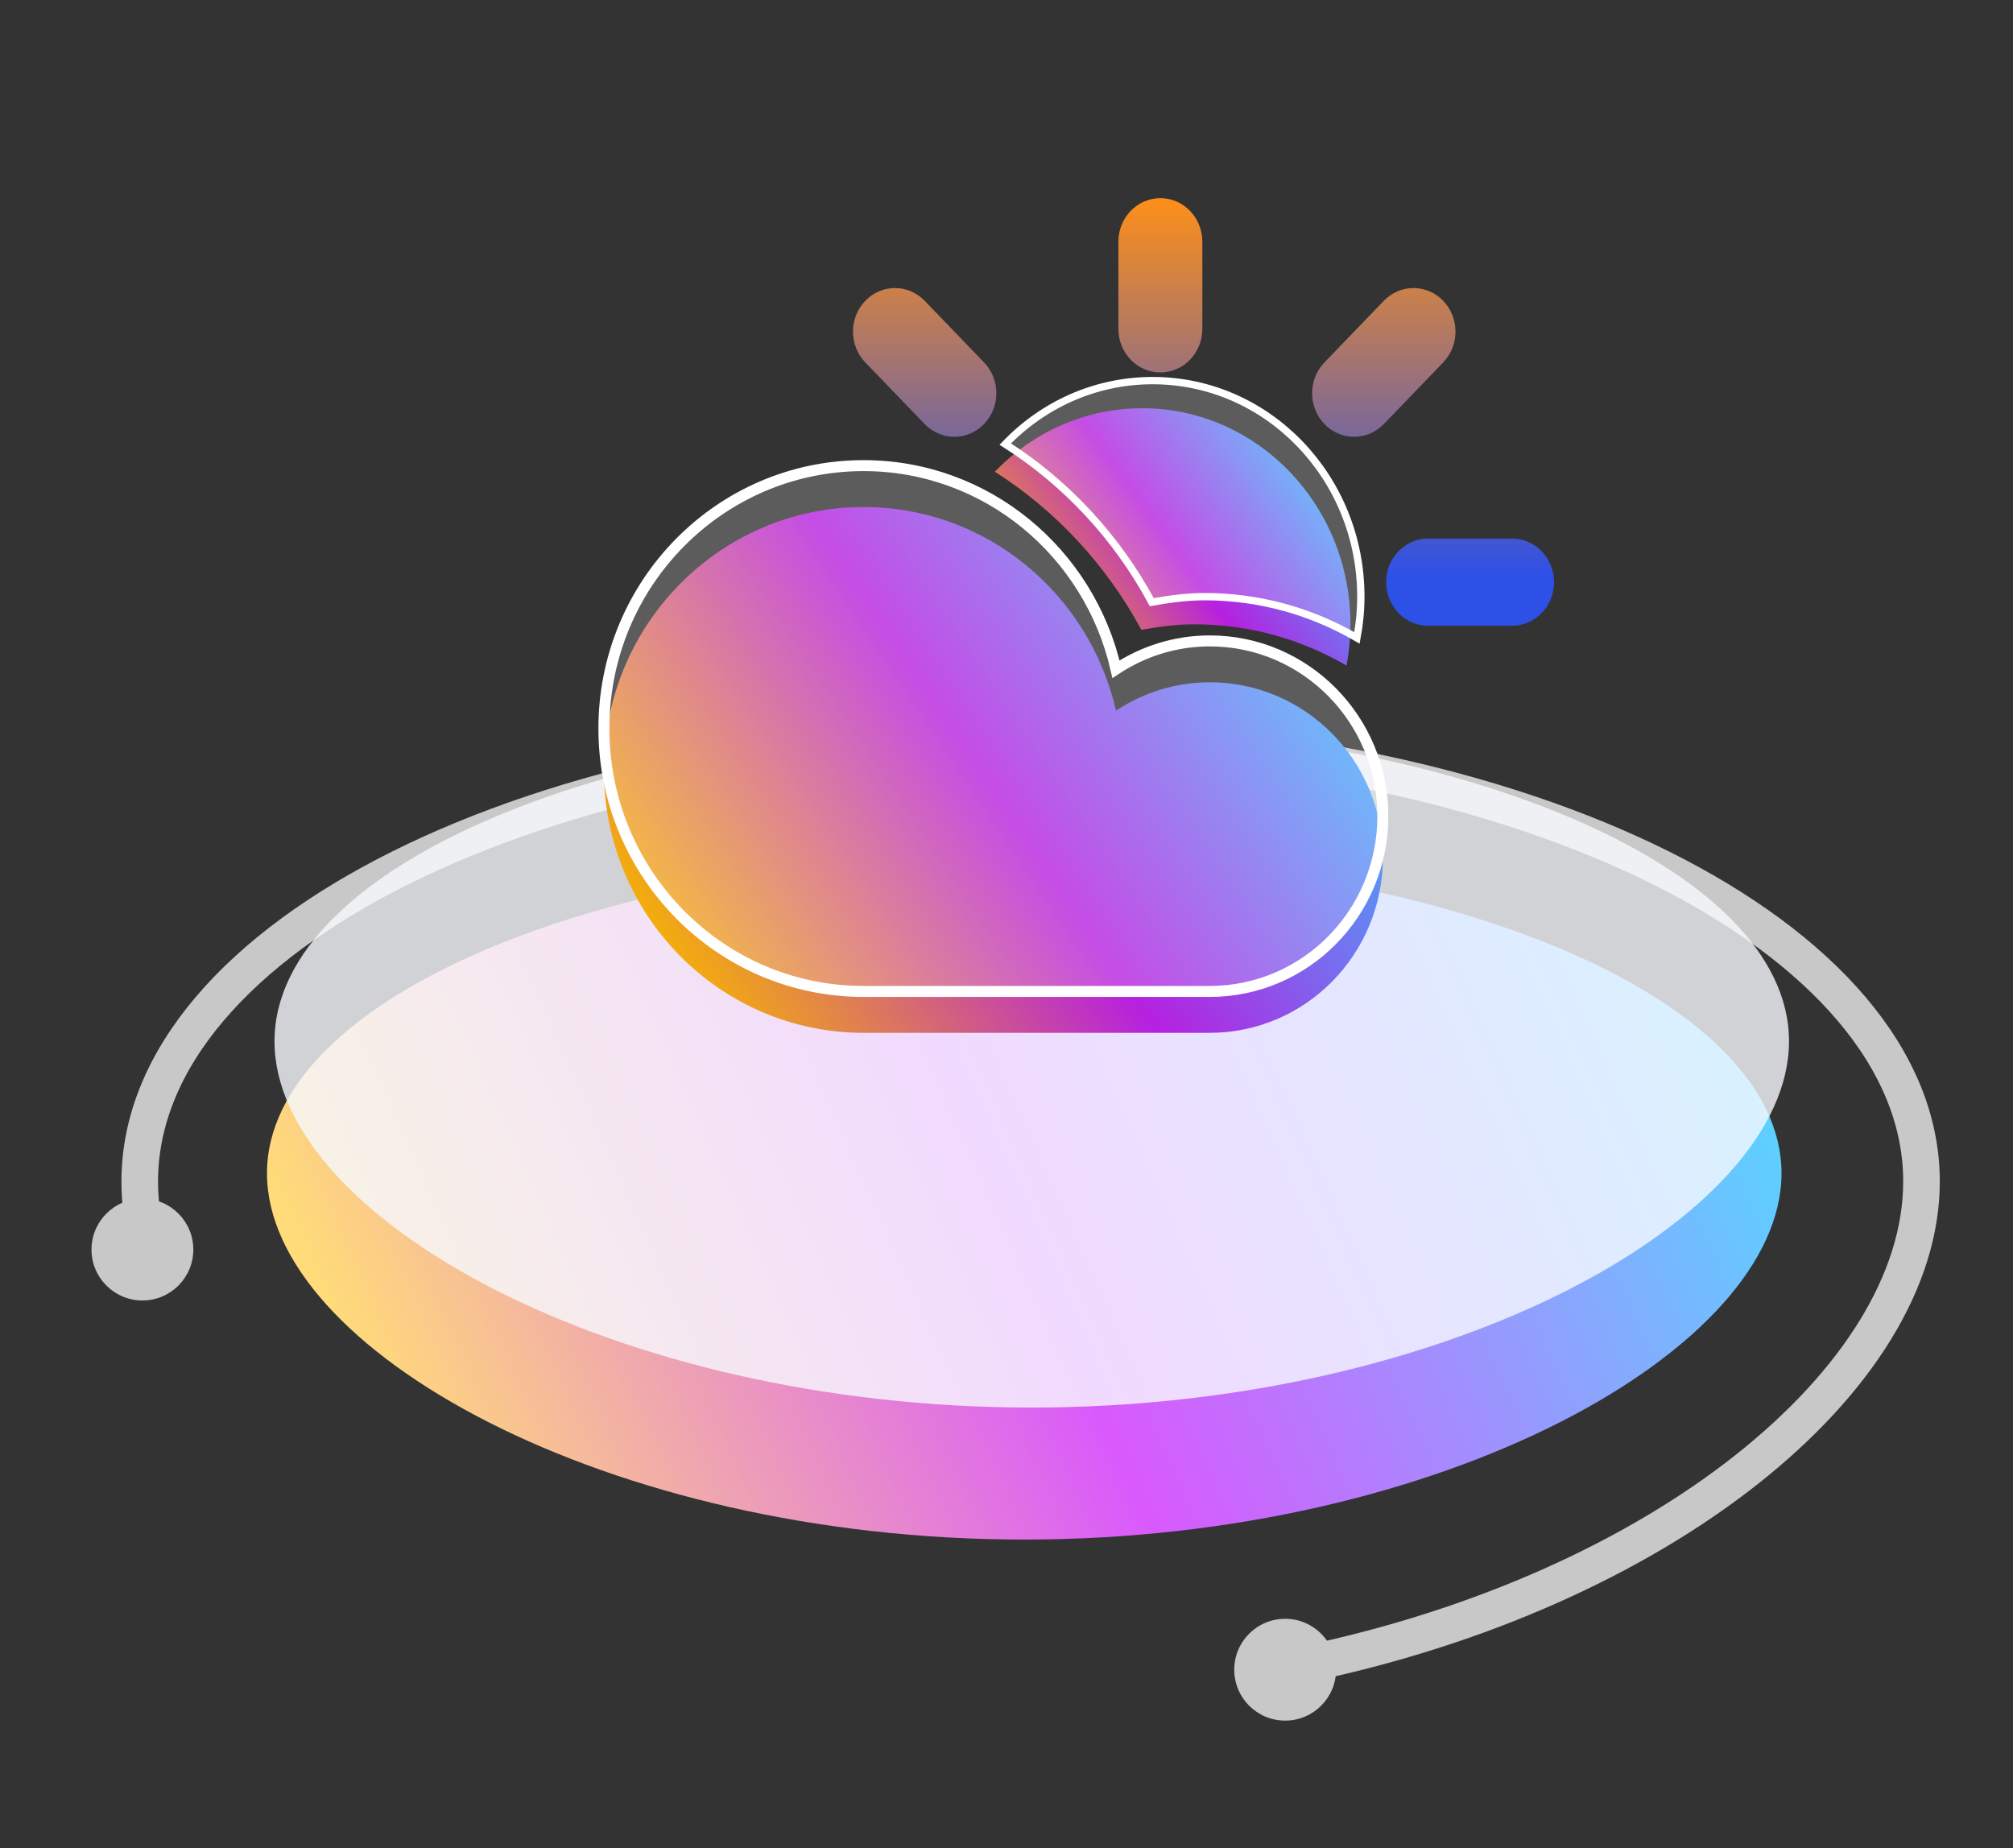 <?xml version="1.0" encoding="UTF-8"?>
<svg width="110px" height="101px" viewBox="0 0 110 101" version="1.1" xmlns="http://www.w3.org/2000/svg" xmlns:xlink="http://www.w3.org/1999/xlink">
    <rect x="0" y="0" width="110" height="101" fill="#333333" stroke="none"/>
    <title>7 天气预报</title>
    <defs>
        <linearGradient x1="100%" y1="39.79%" x2="0%" y2="60.21%" id="linearGradient-1">
            <stop stop-color="#5CD1FF" offset="0%"></stop>
            <stop stop-color="#D959FD" offset="51.258%"></stop>
            <stop stop-color="#FFDB79" offset="97.277%"></stop>
        </linearGradient>
        <linearGradient x1="100%" y1="27.219%" x2="0%" y2="72.781%" id="linearGradient-2">
            <stop stop-color="#32C5FF" offset="0%"></stop>
            <stop stop-color="#B620E0" offset="51.258%"></stop>
            <stop stop-color="#F7B500" offset="100%"></stop>
        </linearGradient>
        <linearGradient x1="50%" y1="88.488%" x2="50%" y2="2.09376218e-13%" id="linearGradient-3">
            <stop stop-color="#2D50E7" offset="0%"></stop>
            <stop stop-color="#FE8F18" offset="100%"></stop>
        </linearGradient>
        <linearGradient x1="100%" y1="23.82%" x2="0%" y2="76.18%" id="linearGradient-4">
            <stop stop-color="#32C5FF" offset="0%"></stop>
            <stop stop-color="#B620E0" offset="51.258%"></stop>
            <stop stop-color="#F7B500" offset="100%"></stop>
        </linearGradient>
    </defs>
    <g id="页面-1" stroke="none" stroke-width="1" fill="none" fill-rule="evenodd">
        <g id="A1）VR智慧酒店" transform="translate(-1177, -3902)">
            <g id="6）ICON---" transform="translate(-2, 2980.828)">
                <g id="编组-3" transform="translate(361, 837)">
                    <g id="icon" transform="translate(0, 85)">
                        <g id="7-天气预报" transform="translate(818, 0)">
                            <rect id="7" fill="#711515" opacity="0" x="0" y="0" width="110" height="100"></rect>
                            <g id="-底备份-3" transform="translate(5, 38.686)">
                                <path d="M66.168,51.454 C85.792,47.407 100,35.86 100,25.047 C100,11.655 78.204,0.798 51.318,0.798 C24.431,0.798 2.636,11.655 2.636,25.047 C2.636,25.936 2.732,26.83 2.919,27.724" id="路径" stroke="#C8C8C8" stroke-width="2" stroke-linecap="round"></path>
                                <circle id="椭圆形" fill="#C8C8C8" cx="2.782" cy="28.766" r="2.782"></circle>
                                <circle id="椭圆形备份-5" fill="#C8C8C8" cx="65.227" cy="51.723" r="2.782"></circle>
                                <path d="M50.97,44.612 C73.824,44.612 92.35,34.203 92.35,24.6 C92.35,14.998 73.824,7.214 50.97,7.214 C28.117,7.214 9.59,14.998 9.59,24.6 C9.59,34.203 28.117,44.612 50.97,44.612 Z" id="椭圆形" fill="url(#linearGradient-1)"></path>
                                <path d="M51.38,37.399 C74.233,37.399 92.76,26.989 92.76,17.386 C92.76,7.784 74.233,0 51.38,0 C28.526,0 10,7.784 10,17.386 C10,26.989 28.526,37.399 51.38,37.399 Z" id="椭圆形备份-4" fill-opacity="0.8" fill="#F7FAFF"></path>
                            </g>
                            <g id="icon-" transform="translate(33, 10)">
                                <path d="M0,31.242 C0,39.177 6.353,45.609 14.189,45.609 L33.107,45.609 C38.331,45.609 42.566,41.321 42.566,36.031 C42.566,30.741 38.331,26.454 33.107,26.454 C31.215,26.454 29.461,27.03 27.983,28 C26.526,21.633 20.919,16.877 14.189,16.877 C6.353,16.877 0,23.309 0,31.242 L0,31.242 Z" id="路径" fill="url(#linearGradient-2)"></path>
                                <path d="M0,28.981 C0,36.915 6.353,43.347 14.189,43.347 L33.107,43.347 C38.331,43.347 42.566,39.06 42.566,33.77 C42.566,28.48 38.331,24.193 33.107,24.193 C31.215,24.193 29.461,24.768 27.983,25.738 C26.526,19.372 20.919,14.615 14.189,14.615 C6.353,14.615 0,21.047 0,28.981 L0,28.981 Z" id="路径备份-7" fill-opacity="0.2" fill="#FFFFFF" fill-rule="nonzero"></path>
                                <path d="M0,28.981 C0,36.915 6.353,43.347 14.189,43.347 L33.107,43.347 C38.331,43.347 42.566,39.06 42.566,33.77 C42.566,28.48 38.331,24.193 33.107,24.193 C31.215,24.193 29.461,24.768 27.983,25.738 C26.526,19.372 20.919,14.615 14.189,14.615 C6.353,14.615 0,21.047 0,28.981 L0,28.981 Z" id="路径备份-8" stroke="#FFFFFF" stroke-width="0.6" fill-rule="nonzero"></path>
                                <path d="M49.626,23.363 L45.038,23.363 C43.77,23.363 42.744,22.298 42.744,20.983 C42.744,19.668 43.77,18.602 45.038,18.602 L49.626,18.602 C50.893,18.602 51.921,19.668 51.921,20.983 C51.921,22.298 50.893,23.363 49.626,23.363 L49.626,23.363 Z M42.618,12.343 C41.722,13.273 40.27,13.273 39.374,12.343 C38.478,11.413 38.478,9.906 39.374,8.976 L42.618,5.609 C43.514,4.68 44.967,4.68 45.863,5.609 C46.759,6.539 46.759,8.046 45.863,8.976 L42.618,12.343 Z M30.408,9.523 C29.14,9.523 28.114,8.457 28.114,7.143 L28.114,2.381 C28.114,1.067 29.14,0 30.408,0 C31.675,0 32.702,1.067 32.702,2.381 L32.702,7.143 C32.702,8.457 31.675,9.523 30.408,9.523 L30.408,9.523 Z M17.528,12.343 L14.284,8.976 C13.387,8.046 13.387,6.539 14.284,5.609 C15.18,4.68 16.632,4.68 17.528,5.609 L20.773,8.976 C21.669,9.906 21.669,11.413 20.773,12.343 C19.878,13.273 18.424,13.273 17.528,12.343 L17.528,12.343 Z" id="形状" fill="url(#linearGradient-3)" fill-rule="nonzero"></path>
                                <path d="M29.418,11.48 C26.271,11.48 23.424,12.807 21.364,14.949 C24.692,17.067 27.46,20.044 29.37,23.587 C30.314,23.42 31.271,23.286 32.261,23.286 C35.285,23.286 38.119,24.108 40.581,25.54 C40.718,24.809 40.795,24.056 40.795,23.286 C40.795,16.766 35.7,11.48 29.418,11.48 L29.418,11.48 Z" id="路径" fill="url(#linearGradient-4)"></path>
                                <path d="M29.987,9.969 C26.84,9.969 23.992,11.295 21.933,13.438 C25.261,15.556 28.029,18.532 29.939,22.076 C30.883,21.909 31.84,21.775 32.83,21.775 C35.854,21.775 38.688,22.597 41.15,24.028 C41.286,23.298 41.363,22.545 41.363,21.775 C41.363,15.255 36.269,9.969 29.987,9.969 L29.987,9.969 Z" id="路径备份-9" fill-opacity="0.2" fill="#FFFFFF" fill-rule="nonzero"></path>
                                <path d="M29.987,9.969 C26.84,9.969 23.992,11.295 21.933,13.438 C25.261,15.556 28.029,18.532 29.939,22.076 C30.883,21.909 31.84,21.775 32.83,21.775 C35.854,21.775 38.688,22.597 41.15,24.028 C41.286,23.298 41.363,22.545 41.363,21.775 C41.363,15.255 36.269,9.969 29.987,9.969 L29.987,9.969 Z" id="路径备份-10" stroke="#FFFFFF" stroke-width="0.4" fill-rule="nonzero"></path>
                            </g>
                        </g>
                    </g>
                </g>
            </g>
        </g>
    </g>
</svg>